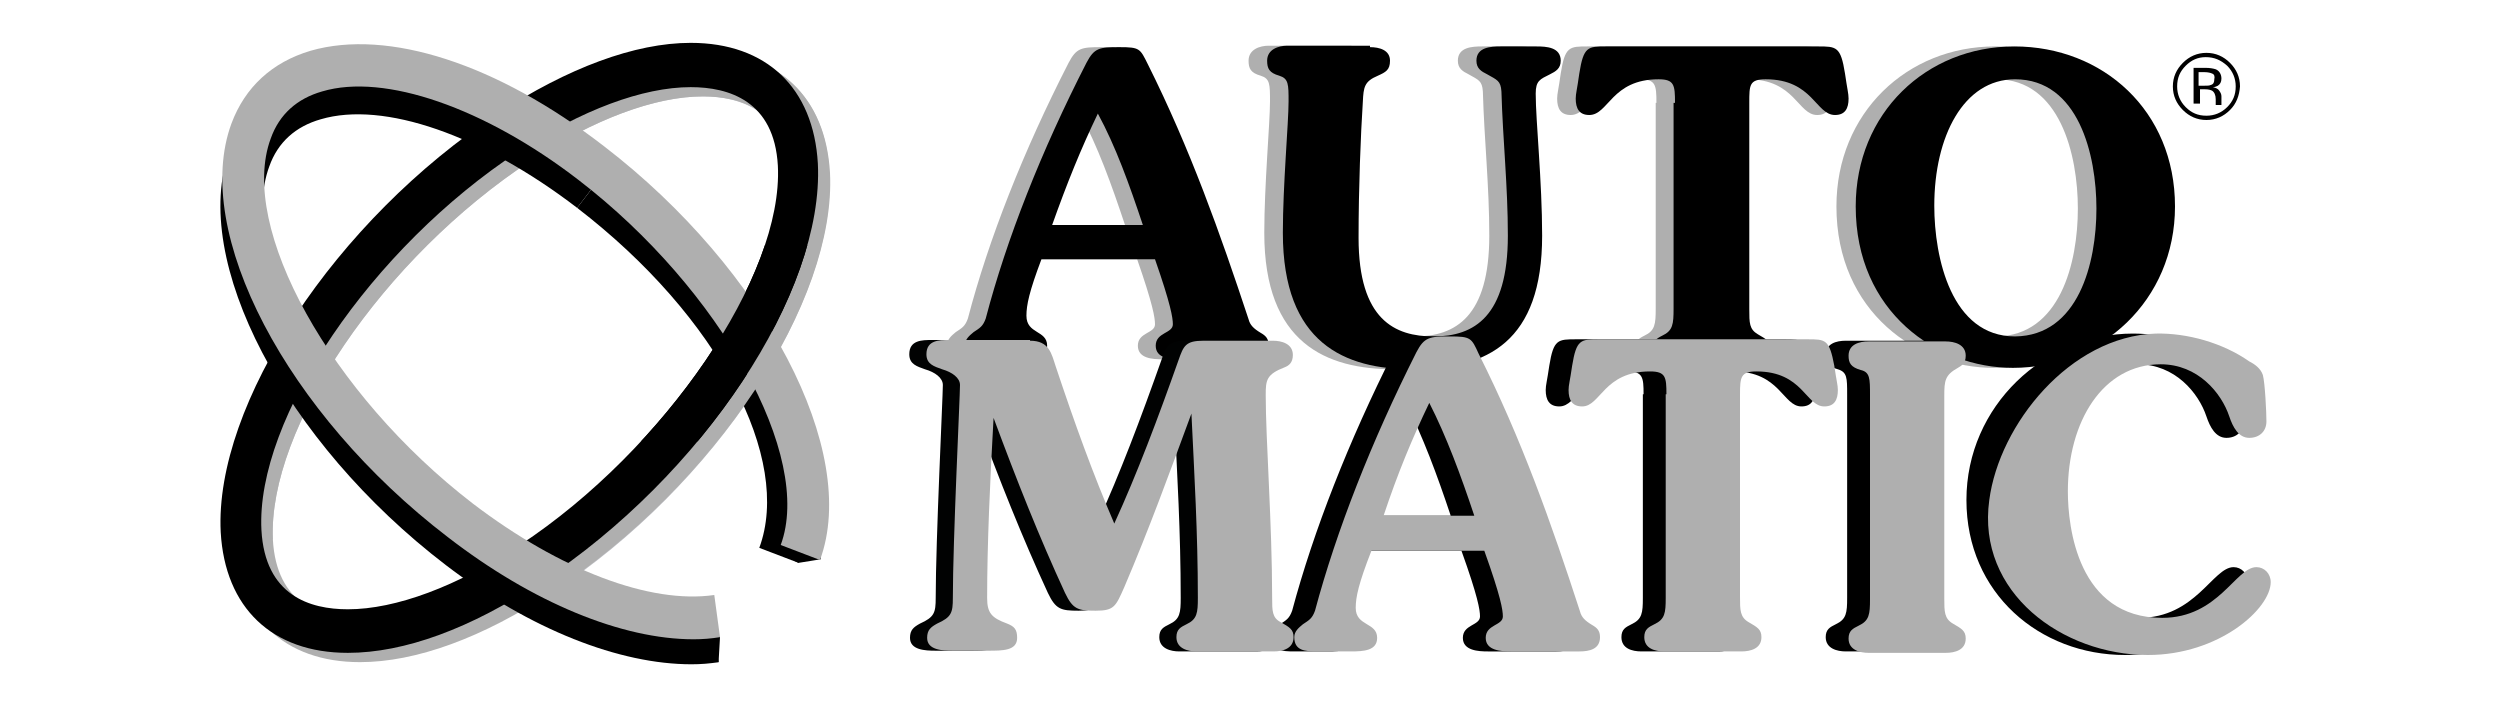 <svg xmlns="http://www.w3.org/2000/svg" xmlns:xlink="http://www.w3.org/1999/xlink" id="Capa_1" x="0px" y="0px" viewBox="0 0 350 100" style="enable-background:new 0 0 350 100;" xml:space="preserve"><style type="text/css">	.st0{fill:#AFAFAF;}	.st1{fill:#010202;}	.st2{fill:#C3C4CA;}	.st3{clip-path:url(#SVGID_00000009580738406775335350000007591756855464825760_);}</style><g>	<path class="st0" d="M143.3,36.3c-1.7,4.5-2.1,6.4-2.1,7.9c0,2.6,2.9,2,2.9,4.2c0,1.8-1.9,1.9-3.7,1.9h-4.6c-1.7,0-3.2-0.1-3.2-2  c0-0.8,0.6-1.3,1.2-1.8c0.9-0.6,1.3-0.8,1.7-1.9c2.9-11.1,7.8-23.5,14.1-35.8c1.1-2.1,1.8-2.2,4.6-2.2c2.9,0,2.9,0.2,4,2.4  c5.9,11.8,10.1,23.6,14.1,35.7c0.2,0.8,0.7,1.3,1.7,1.9c0.7,0.4,1.1,0.8,1.1,1.7c0,1.7-1.5,2-2.9,2h-9.5c-1.3,0-3.4-0.1-3.4-1.9  c0-1.9,2.4-1.7,2.4-3c0-0.9-0.3-2.8-2.5-9.1H143.3z M157.5,31.5c-1.9-5.7-3.8-11-6.3-15.6c-2.4,5-4.3,9.7-6.4,15.6H157.5z"></path>	<path class="st0" d="M189.2,6.6c1.3,0,2.8,0.4,2.8,1.9c0,1.3-0.6,1.6-1.7,2.1c-1.9,0.8-2,1.6-2.1,3.6c-0.3,4.6-0.6,12.1-0.6,19.1  c0,11.5,5.1,13.8,10.5,13.8c5.7,0,10.4-2.8,10.4-14.1c0-7-0.7-13.3-0.9-20.2c-0.1-1.5-0.6-1.6-2-2.4c-0.8-0.4-1.5-0.8-1.5-1.9  c0-1.9,2-2,3.4-2h5c1.4,0,3.4,0.1,3.4,2c0,1.1-0.7,1.5-1.5,1.9c-1.4,0.7-2,0.9-2,2.7c0,3.8,0.9,12.3,0.9,19.9  c0,14.8-7.6,18.7-18.1,18.7c-9.5,0-18.2-3.6-18.2-19.1c0-6.7,0.8-15.4,0.8-18.4c0-2.4,0-3.2-1.3-3.6c-1.4-0.4-1.7-1-1.7-2.1  c0-1.6,1.6-2.1,2.8-2.1H189.2z"></path>	<path class="st0" d="M231.9,14.4c0-2.5-0.1-3.3-2.3-3.3c-6.6,0-7,5-9.7,5c-1.4,0-1.9-0.9-1.9-2.3c0-0.7,0.2-1.3,0.5-3.5  c0.6-3.8,1.2-3.8,3.8-3.8H252c2.6,0,3.2,0,3.8,3.8c0.3,2.1,0.5,2.8,0.5,3.5c0,1.4-0.5,2.3-1.9,2.3c-2.7,0-3.1-5-9.7-5  c-2.3,0-2.3,0.8-2.3,3.3v28.9c0,1.9,0,2.8,1.2,3.5c1.2,0.7,1.8,1,1.8,2.1c0,1.6-1.6,2.1-2.8,2.1h-11c-1.3,0-2.8-0.4-2.8-2.1  c0-1.1,0.6-1.5,1.4-1.9c1.5-0.7,1.6-1.6,1.6-3.8V14.4z"></path>	<path class="st0" d="M257.1,28.9c0-13.1,9.9-22.4,22.2-22.4c12.4,0,22.5,9,22.5,22.4c0,13.2-10.4,22.6-22.7,22.6  C268.5,51.5,257.1,43.7,257.1,28.9 M290.9,29.2c0-7.5-2.5-18.1-11.4-18.1c-7.2,0-11.3,8-11.3,17.7c0,7.3,2.4,18.3,11.3,18.3  C288.4,47,290.9,36.8,290.9,29.2"></path>	<path d="M145.8,36.3c-1.7,4.5-2.1,6.4-2.1,7.9c0,2.6,2.9,2,2.9,4.2c0,1.8-1.9,1.9-3.7,1.9h-4.6c-1.7,0-3.2-0.1-3.2-2  c0-0.8,0.6-1.3,1.2-1.8c0.9-0.6,1.3-0.8,1.7-1.9c2.9-11.1,7.8-23.5,14.1-35.8c1.1-2.1,1.8-2.2,4.6-2.2c2.9,0,2.9,0.2,4,2.4  c5.9,11.8,10.1,23.6,14.1,35.7c0.2,0.8,0.7,1.3,1.7,1.9c0.7,0.4,1.1,0.8,1.1,1.7c0,1.7-1.5,2-2.9,2h-9.5c-1.3,0-3.4-0.1-3.4-1.9  c0-1.9,2.4-1.7,2.4-3c0-0.9-0.3-2.8-2.5-9.1H145.8z M160,31.5c-1.9-5.7-3.8-11-6.3-15.6c-2.4,5-4.3,9.7-6.4,15.6H160z"></path>	<path d="M191.8,6.6c1.3,0,2.8,0.4,2.8,1.9c0,1.3-0.6,1.6-1.7,2.1c-1.9,0.8-2,1.6-2.1,3.6c-0.3,4.6-0.6,12.1-0.6,19.1  c0,11.5,5.1,13.8,10.5,13.8c5.7,0,10.4-2.8,10.4-14.1c0-7-0.7-13.3-0.9-20.2c-0.1-1.5-0.6-1.6-2-2.4c-0.8-0.4-1.5-0.8-1.5-1.9  c0-1.9,2-2,3.4-2h5c1.4,0,3.4,0.1,3.4,2c0,1.1-0.7,1.5-1.5,1.9c-1.4,0.7-2,0.9-2,2.7c0,3.8,0.9,12.3,0.9,19.9  c0,14.8-7.6,18.7-18.1,18.7c-9.5,0-18.2-3.6-18.2-19.1c0-6.7,0.8-15.4,0.8-18.4c0-2.4,0-3.2-1.3-3.6c-1.4-0.4-1.7-1-1.7-2.1  c0-1.6,1.6-2.1,2.8-2.1H191.8z"></path>	<path d="M234.5,14.4c0-2.5-0.1-3.3-2.3-3.3c-6.6,0-7,5-9.7,5c-1.4,0-1.9-0.9-1.9-2.3c0-0.7,0.2-1.3,0.5-3.5  c0.6-3.8,1.2-3.8,3.8-3.8h29.6c2.6,0,3.2,0,3.8,3.8c0.3,2.1,0.5,2.8,0.5,3.5c0,1.4-0.5,2.3-1.9,2.3c-2.7,0-3.1-5-9.7-5  c-2.3,0-2.3,0.8-2.3,3.3v28.9c0,1.9,0,2.8,1.2,3.5c1.2,0.7,1.8,1,1.8,2.1c0,1.6-1.6,2.1-2.8,2.1h-11c-1.3,0-2.8-0.4-2.8-2.1  c0-1.1,0.6-1.5,1.4-1.9c1.5-0.7,1.6-1.6,1.6-3.8V14.4z"></path>	<path d="M259.8,28.9c0-13.1,9.9-22.4,22.2-22.4c12.4,0,22.5,9,22.5,22.4c0,13.2-10.4,22.6-22.7,22.6  C271.2,51.5,259.8,43.7,259.8,28.9 M293.5,29.2c0-7.5-2.5-18.1-11.4-18.1c-7.2,0-11.3,8-11.3,17.7c0,7.3,2.4,18.3,11.3,18.3  C291,47,293.5,36.8,293.5,29.2"></path>	<path class="st1" d="M141.8,47.7c2.7,0,3,1.8,3.6,3.6c2.7,8.1,5.2,15,8.2,22c3.2-7,6.1-14.7,9-22.9c0.7-2,1-2.7,3.5-2.7h9.7  c1.2,0,2.8,0.4,2.8,2c0,1.1-0.6,1.5-1.1,1.7c-2.6,0.9-2.7,1.8-2.7,3.9c0,6.2,0.9,18.1,0.9,28.4c0,1.8,0,2.8,1.2,3.4  c1.2,0.7,1.8,1,1.8,2.1c0,1.6-1.5,2-2.8,2h-10.8c-1.2,0-2.8-0.4-2.8-2c0-1.1,0.6-1.4,1.4-1.8c1.5-0.7,1.6-1.6,1.6-3.7  c0-9.1-0.5-17.4-0.9-25.8c-3.1,8.4-5.9,16.1-9.4,24.3c-1.2,2.7-1.4,3.3-4,3.3c-2.5,0-3.2-0.2-4.3-2.5c-3.6-7.8-6.7-15.6-10-24.5  c-0.5,8.9-0.9,17.8-0.9,25.2c0,2.1,0.6,2.8,2.8,3.6c1,0.4,1.4,0.8,1.4,2c0,1.8-2,1.8-4.1,1.8h-4.9c-1.5,0-3.6-0.1-3.6-1.8  c0-1.1,0.5-1.5,1.4-2c2-0.9,2.2-1.5,2.2-3.6c0-8,1-28.2,1-29.8c0-1-1.1-1.8-2.5-2.2c-1.1-0.4-2.2-0.7-2.2-2.1c0-2,1.8-2,3.2-2  H141.8z"></path>	<path d="M188.8,77.1c-1.8,4.6-2.2,6.5-2.2,8c0,2.6,3,2,3,4.2c0,1.8-1.9,1.9-3.7,1.9h-4.7c-1.7,0-3.2-0.1-3.2-2  c0-0.8,0.6-1.3,1.2-1.8c0.9-0.6,1.3-0.8,1.7-1.9c3-11.2,7.9-23.7,14.2-36.2c1.1-2.1,1.8-2.2,4.7-2.2c2.9,0,3,0.2,4,2.4  c6,11.9,10.2,23.8,14.2,36.1c0.2,0.8,0.7,1.3,1.7,1.9c0.7,0.4,1.1,0.8,1.1,1.7c0,1.7-1.5,2-2.9,2h-9.6c-1.3,0-3.5-0.1-3.5-1.9  c0-1.9,2.4-1.7,2.4-3c0-0.9-0.3-2.8-2.6-9.2H188.8z M203.1,72.2c-1.9-5.7-3.9-11.1-6.3-15.8c-2.4,5-4.4,9.8-6.4,15.8H203.1z"></path>	<path d="M230.1,55.2c0-2.4-0.1-3.2-2.3-3.2c-6.5,0-6.9,4.9-9.5,4.9c-1.4,0-1.9-0.9-1.9-2.3c0-0.7,0.2-1.3,0.5-3.4  c0.6-3.7,1.2-3.7,3.8-3.7h29.1c2.6,0,3.1,0,3.8,3.7c0.3,2.1,0.5,2.7,0.5,3.4c0,1.4-0.5,2.3-1.9,2.3c-2.6,0-3-4.9-9.5-4.9  c-2.2,0-2.3,0.8-2.3,3.2v28.4c0,1.8,0,2.8,1.2,3.5c1.2,0.7,1.8,1,1.8,2.1c0,1.6-1.5,2-2.8,2h-10.8c-1.3,0-2.8-0.4-2.8-2  c0-1.1,0.6-1.4,1.4-1.8c1.5-0.7,1.6-1.6,1.6-3.7V55.2z"></path>	<path d="M258.6,55.2c0-2.3,0-3.1-1.3-3.5c-1.4-0.4-1.7-0.9-1.7-2c0-1.6,1.5-2,2.8-2h10.8c1.3,0,2.8,0.4,2.8,2  c0,1.1-0.6,1.4-1.1,1.7c-1.8,0.9-1.9,1.8-1.9,3.9v28.4c0,1.8,0,2.8,1.2,3.4c1.2,0.7,1.8,1,1.8,2.1c0,1.6-1.5,2-2.8,2h-10.8  c-1.2,0-2.8-0.4-2.8-2c0-1.1,0.6-1.4,1.4-1.8c1.5-0.7,1.6-1.6,1.6-3.7V55.2z"></path>	<path d="M313.6,52.5c0.3,1.1,0.5,5.2,0.5,6.5c0,1.4-1,2.3-2.4,2.3c-1.5,0-2.3-1.5-2.8-3c-1.1-3.3-4.4-7.3-9.6-7.3  c-8.1,0-13,8-13,17.8c0,5,1.4,17.7,13.2,17.7c7.9,0,10.3-7.1,13.2-7.1c1.1,0,2,0.9,2,2.1c0,3.7-7.2,10.2-17.2,10.2  c-11.9,0-22.2-8.6-22.2-21.7c0-13.2,11-23.3,23.3-23.3c4.4,0,9.4,1.3,13.1,3.9C312.5,51.1,313.3,51.7,313.6,52.5"></path>	<path class="st0" d="M144.2,47.7c2.7,0,3,1.8,3.6,3.6c2.7,8.1,5.2,15,8.2,22c3.2-7,6.1-14.7,9-22.9c0.7-2,1-2.7,3.5-2.7h9.7  c1.2,0,2.8,0.4,2.8,2c0,1.1-0.6,1.5-1.1,1.7c-2.6,1-2.7,1.8-2.7,3.9c0,6.2,0.9,18.1,0.9,28.4c0,1.8,0,2.8,1.2,3.4  c1.2,0.7,1.8,1,1.8,2.1c0,1.6-1.5,2-2.8,2h-10.8c-1.2,0-2.8-0.4-2.8-2c0-1.1,0.6-1.4,1.4-1.8c1.5-0.7,1.6-1.6,1.6-3.7  c0-9.1-0.5-17.4-0.9-25.8c-3.1,8.4-5.9,16.1-9.4,24.3c-1.2,2.7-1.4,3.3-4,3.3c-2.5,0-3.2-0.2-4.3-2.5c-3.6-7.8-6.7-15.6-10-24.5  c-0.5,8.9-0.9,17.8-0.9,25.2c0,2.1,0.6,2.8,2.8,3.6c1,0.4,1.4,0.8,1.4,2c0,1.8-2,1.8-4.1,1.8h-4.9c-1.5,0-3.6-0.1-3.6-1.8  c0-1.1,0.5-1.5,1.4-2c2-0.9,2.2-1.5,2.2-3.6c0-8,1-28.2,1-29.8c0-1-1.1-1.8-2.5-2.2c-1.1-0.4-2.2-0.7-2.2-2.1c0-2,1.8-2,3.2-2  H144.2z"></path>	<path class="st0" d="M192,77.1c-1.8,4.6-2.2,6.5-2.2,8c0,2.6,3,2,3,4.2c0,1.8-1.9,1.9-3.7,1.9h-4.7c-1.7,0-3.2-0.1-3.2-2  c0-0.8,0.6-1.3,1.2-1.8c0.9-0.6,1.3-0.8,1.7-1.9c3-11.2,7.9-23.7,14.2-36.2c1.1-2.1,1.8-2.2,4.7-2.2c2.9,0,3,0.2,4,2.4  c6,11.9,10.2,23.8,14.2,36.1c0.2,0.8,0.7,1.3,1.7,1.9c0.7,0.4,1.1,0.8,1.1,1.7c0,1.7-1.5,2-2.9,2h-9.6c-1.3,0-3.5-0.1-3.5-1.9  c0-1.9,2.4-1.7,2.4-3c0-0.9-0.3-2.8-2.6-9.2H192z M206.4,72.2c-1.9-5.7-3.9-11.1-6.3-15.8c-2.4,5-4.4,9.8-6.4,15.8H206.4z"></path>	<path class="st0" d="M233.3,55.2c0-2.4-0.1-3.2-2.3-3.2c-6.5,0-6.9,4.9-9.5,4.9c-1.4,0-1.9-0.9-1.9-2.3c0-0.7,0.2-1.3,0.5-3.4  c0.6-3.7,1.2-3.7,3.8-3.7h29.1c2.6,0,3.1,0,3.8,3.7c0.3,2.1,0.5,2.7,0.5,3.4c0,1.4-0.5,2.3-1.9,2.3c-2.6,0-3-4.9-9.5-4.9  c-2.2,0-2.3,0.8-2.3,3.2v28.4c0,1.8,0,2.8,1.2,3.5c1.2,0.7,1.8,1,1.8,2.1c0,1.6-1.5,2-2.8,2h-10.8c-1.3,0-2.8-0.4-2.8-2  c0-1.1,0.6-1.4,1.4-1.8c1.5-0.7,1.6-1.6,1.6-3.7V55.2z"></path>	<path class="st0" d="M261.8,55.3c0-2.3,0-3.2-1.3-3.5c-1.4-0.4-1.7-1-1.7-2c0-1.6,1.5-2,2.8-2h10.8c1.2,0,2.8,0.4,2.8,2  c0,1.1-0.6,1.4-1.1,1.7c-1.8,1-1.9,1.8-1.9,3.9v28.4c0,1.8,0,2.8,1.2,3.5c1.2,0.7,1.8,1,1.8,2.1c0,1.6-1.5,2-2.8,2h-10.8  c-1.2,0-2.8-0.4-2.8-2c0-1.1,0.6-1.4,1.4-1.8c1.5-0.7,1.6-1.6,1.6-3.7V55.3z"></path>	<path class="st0" d="M316.8,52.5c0.3,1.1,0.5,5.2,0.5,6.5c0,1.4-1,2.3-2.4,2.3c-1.5,0-2.3-1.5-2.8-3c-1.1-3.3-4.4-7.3-9.6-7.3  c-8.1,0-13,8-13,17.8c0,5,1.4,17.7,13.2,17.7c7.9,0,10.3-7.1,13.2-7.1c1.1,0,2,0.9,2,2.1c0,3.7-7.2,10.2-17.2,10.2  c-11.9,0-24-8.7-22.2-21.7c1.4-10.6,11.3-22.9,23.3-23.3c4.4-0.1,9.4,1.3,13.1,3.9C315.7,51,316.5,51.6,316.8,52.5"></path>	<polygon points="111.8,78.8 114.9,78.3 114.6,73.4 111.2,74.2 111.2,78.5  "></polygon>	<polygon points="100.6,92.7 100.8,89.2 96.3,86.4 97.6,92.7  "></polygon>	<path class="st2" d="M77.4,82.9l-3-5.2c20.3-13.4,36.9-37.7,36.1-53.1c-0.2-4.5-1.9-7.7-5.1-9.5c-6.6-3.7-18.5-0.9-31.1,7.4  C53.6,36.1,37.5,59.9,38.2,75.5l-5.7,0.3c-0.9-18,16.1-43.7,38.8-58.6c14.5-9.5,28.2-12.3,36.7-7.6c5,2.8,7.8,7.8,8.1,14.6  C117.1,42.2,100.1,68,77.4,82.9"></path>	<path d="M111.8,78.8l-5.5-2.1c4.6-12.4-5.6-32.3-25.5-47.6l3.6-4.7C106.9,41.6,117.4,63.6,111.8,78.8"></path>	<path class="st0" d="M50.4,92.7c-10.6,0-17.2-6.3-17.8-16.9c-0.9-18,16.1-43.7,38.8-58.6c9.8-6.4,19.2-9.9,27-9.9  c10.6,0,17.2,6.3,17.8,16.9c0.9,18-16.1,43.7-38.8,58.6C67.6,89.3,58.2,92.7,50.4,92.7 M98.4,13.5c-6.7,0-15.3,3.2-24.1,9  C53.6,36.1,37.5,59.9,38.2,75.5c0.5,9.2,6.8,11.1,12.1,11.1c6.7,0,15.3-3.2,24.1-9c20.3-13.4,36.9-37.7,36.1-53.1  C110,15.4,103.7,13.5,98.4,13.5"></path>	<path d="M96.8,93c-10,0-22.5-4.8-34.4-13.9C39.8,61.8,26.6,36.4,32.1,21.2c1.9-5.1,5.7-8.6,11.1-10.2C54,7.9,69.4,12.9,84.4,24.4  l-3.6,4.7c-13.3-10.2-27.1-15-35.9-12.4c-3.5,1-6,3.2-7.2,6.6C33.1,35.7,46.1,59.1,66,74.4c12.2,9.3,24.8,14.1,33.8,12.8l0.8,5.5  C99.4,92.9,98.1,93,96.8,93"></path>	<path d="M48.7,91.4c-10.6,0-17.2-6.3-17.8-16.9C30,56.6,47,30.8,69.7,15.9c9.8-6.4,19.2-9.9,27-9.9c10.6,0,17.2,6.3,17.8,16.9  c0.9,18-16.1,43.7-38.8,58.6C65.9,88,56.6,91.4,48.7,91.4 M96.7,12.2c-6.7,0-15.3,3.2-24.1,9C52,34.7,35.8,58.6,36.6,74.2  c0.5,9.2,6.8,11.1,12.1,11.1c6.7,0,15.3-3.2,24.1-9c20.3-13.4,36.9-37.7,36.1-53.1C108.4,14.1,102,12.2,96.7,12.2"></path>	<path class="st0" d="M97.1,89.5c-10,0-22.5-5.1-34.4-14.3C40.1,57.9,26.8,32.5,32.4,17.3c1.9-5.1,5.7-8.6,11.1-10.2  c10.8-3.1,26.1,1.8,41.1,13.4c22.5,17.3,35.8,42.7,30.2,57.9l-5.5-2.1c4.6-12.4-8.4-35.8-28.3-51.1C67.9,15.1,53.8,10.2,45.1,12.8  c-3.5,1-6,3.2-7.2,6.6c-4.6,12.4,8.4,35.8,28.3,51.1C78.4,79.8,91,84.6,100,83.3l0.8,5.9C99.6,89.4,98.4,89.5,97.1,89.5"></path>	<g>		<defs>			<rect id="SVGID_1_" x="74.4" y="34.3" width="43.3" height="27.5"></rect>		</defs>		<clipPath id="SVGID_00000106846119563673998160000012433509549120508814_">			<use xlink:href="#SVGID_1_" style="overflow:visible;"></use>		</clipPath>		<path style="clip-path:url(#SVGID_00000106846119563673998160000012433509549120508814_);" d="M48.7,91.4   c-10.6,0-17.2-6.3-17.8-16.9C30,56.6,47,30.8,69.7,15.9c9.8-6.4,19.2-9.9,27-9.9c10.6,0,17.2,6.3,17.8,16.9   c0.9,18-16.1,43.7-38.8,58.6C65.9,88,56.6,91.4,48.7,91.4 M96.7,12.2c-6.7,0-15.3,3.2-24.1,9C52,34.7,35.8,58.6,36.6,74.2   c0.5,9.2,6.8,11.1,12.1,11.1c6.7,0,15.3-3.2,24.1-9c20.3-13.4,36.9-37.7,36.1-53.1C108.4,14.1,102,12.2,96.7,12.2"></path>	</g>	<g>		<path d="M312.2,15.4c-0.9,0.9-2,1.4-3.3,1.4c-1.3,0-2.4-0.5-3.3-1.4c-0.9-0.9-1.4-2-1.4-3.3c0-1.3,0.5-2.4,1.4-3.3   c0.9-0.9,2-1.4,3.3-1.4c1.3,0,2.4,0.5,3.3,1.4c0.9,0.9,1.4,2,1.4,3.3C313.5,13.4,313.1,14.5,312.2,15.4z M306,9.2   c-0.8,0.8-1.2,1.7-1.2,2.9c0,1.1,0.4,2.1,1.2,2.9c0.8,0.8,1.7,1.2,2.9,1.2c1.1,0,2.1-0.4,2.9-1.2c0.8-0.8,1.2-1.7,1.2-2.9   c0-1.1-0.4-2.1-1.2-2.9C310.9,8.4,310,8,308.8,8C307.7,8,306.8,8.4,306,9.2z M308.8,9.5c0.6,0,1.1,0.1,1.4,0.2   c0.5,0.2,0.8,0.7,0.8,1.3c0,0.5-0.2,0.8-0.5,1c-0.2,0.1-0.4,0.2-0.7,0.2c0.4,0.1,0.7,0.2,0.9,0.5c0.2,0.3,0.3,0.5,0.3,0.8v0.4   c0,0.1,0,0.2,0,0.4c0,0.1,0,0.2,0,0.3l0,0.1h-0.8c0,0,0,0,0-0.1c0,0,0,0,0-0.1l0-0.2v-0.4c0-0.6-0.2-1-0.5-1.2   c-0.2-0.1-0.5-0.2-1-0.2h-0.7v2h-0.9V9.5H308.8z M309.7,10.3c-0.2-0.1-0.6-0.2-1.1-0.2h-0.8v1.9h0.8c0.4,0,0.7,0,0.9-0.1   c0.4-0.1,0.5-0.4,0.5-0.8C310.1,10.7,310,10.4,309.7,10.3z"></path>	</g></g></svg>